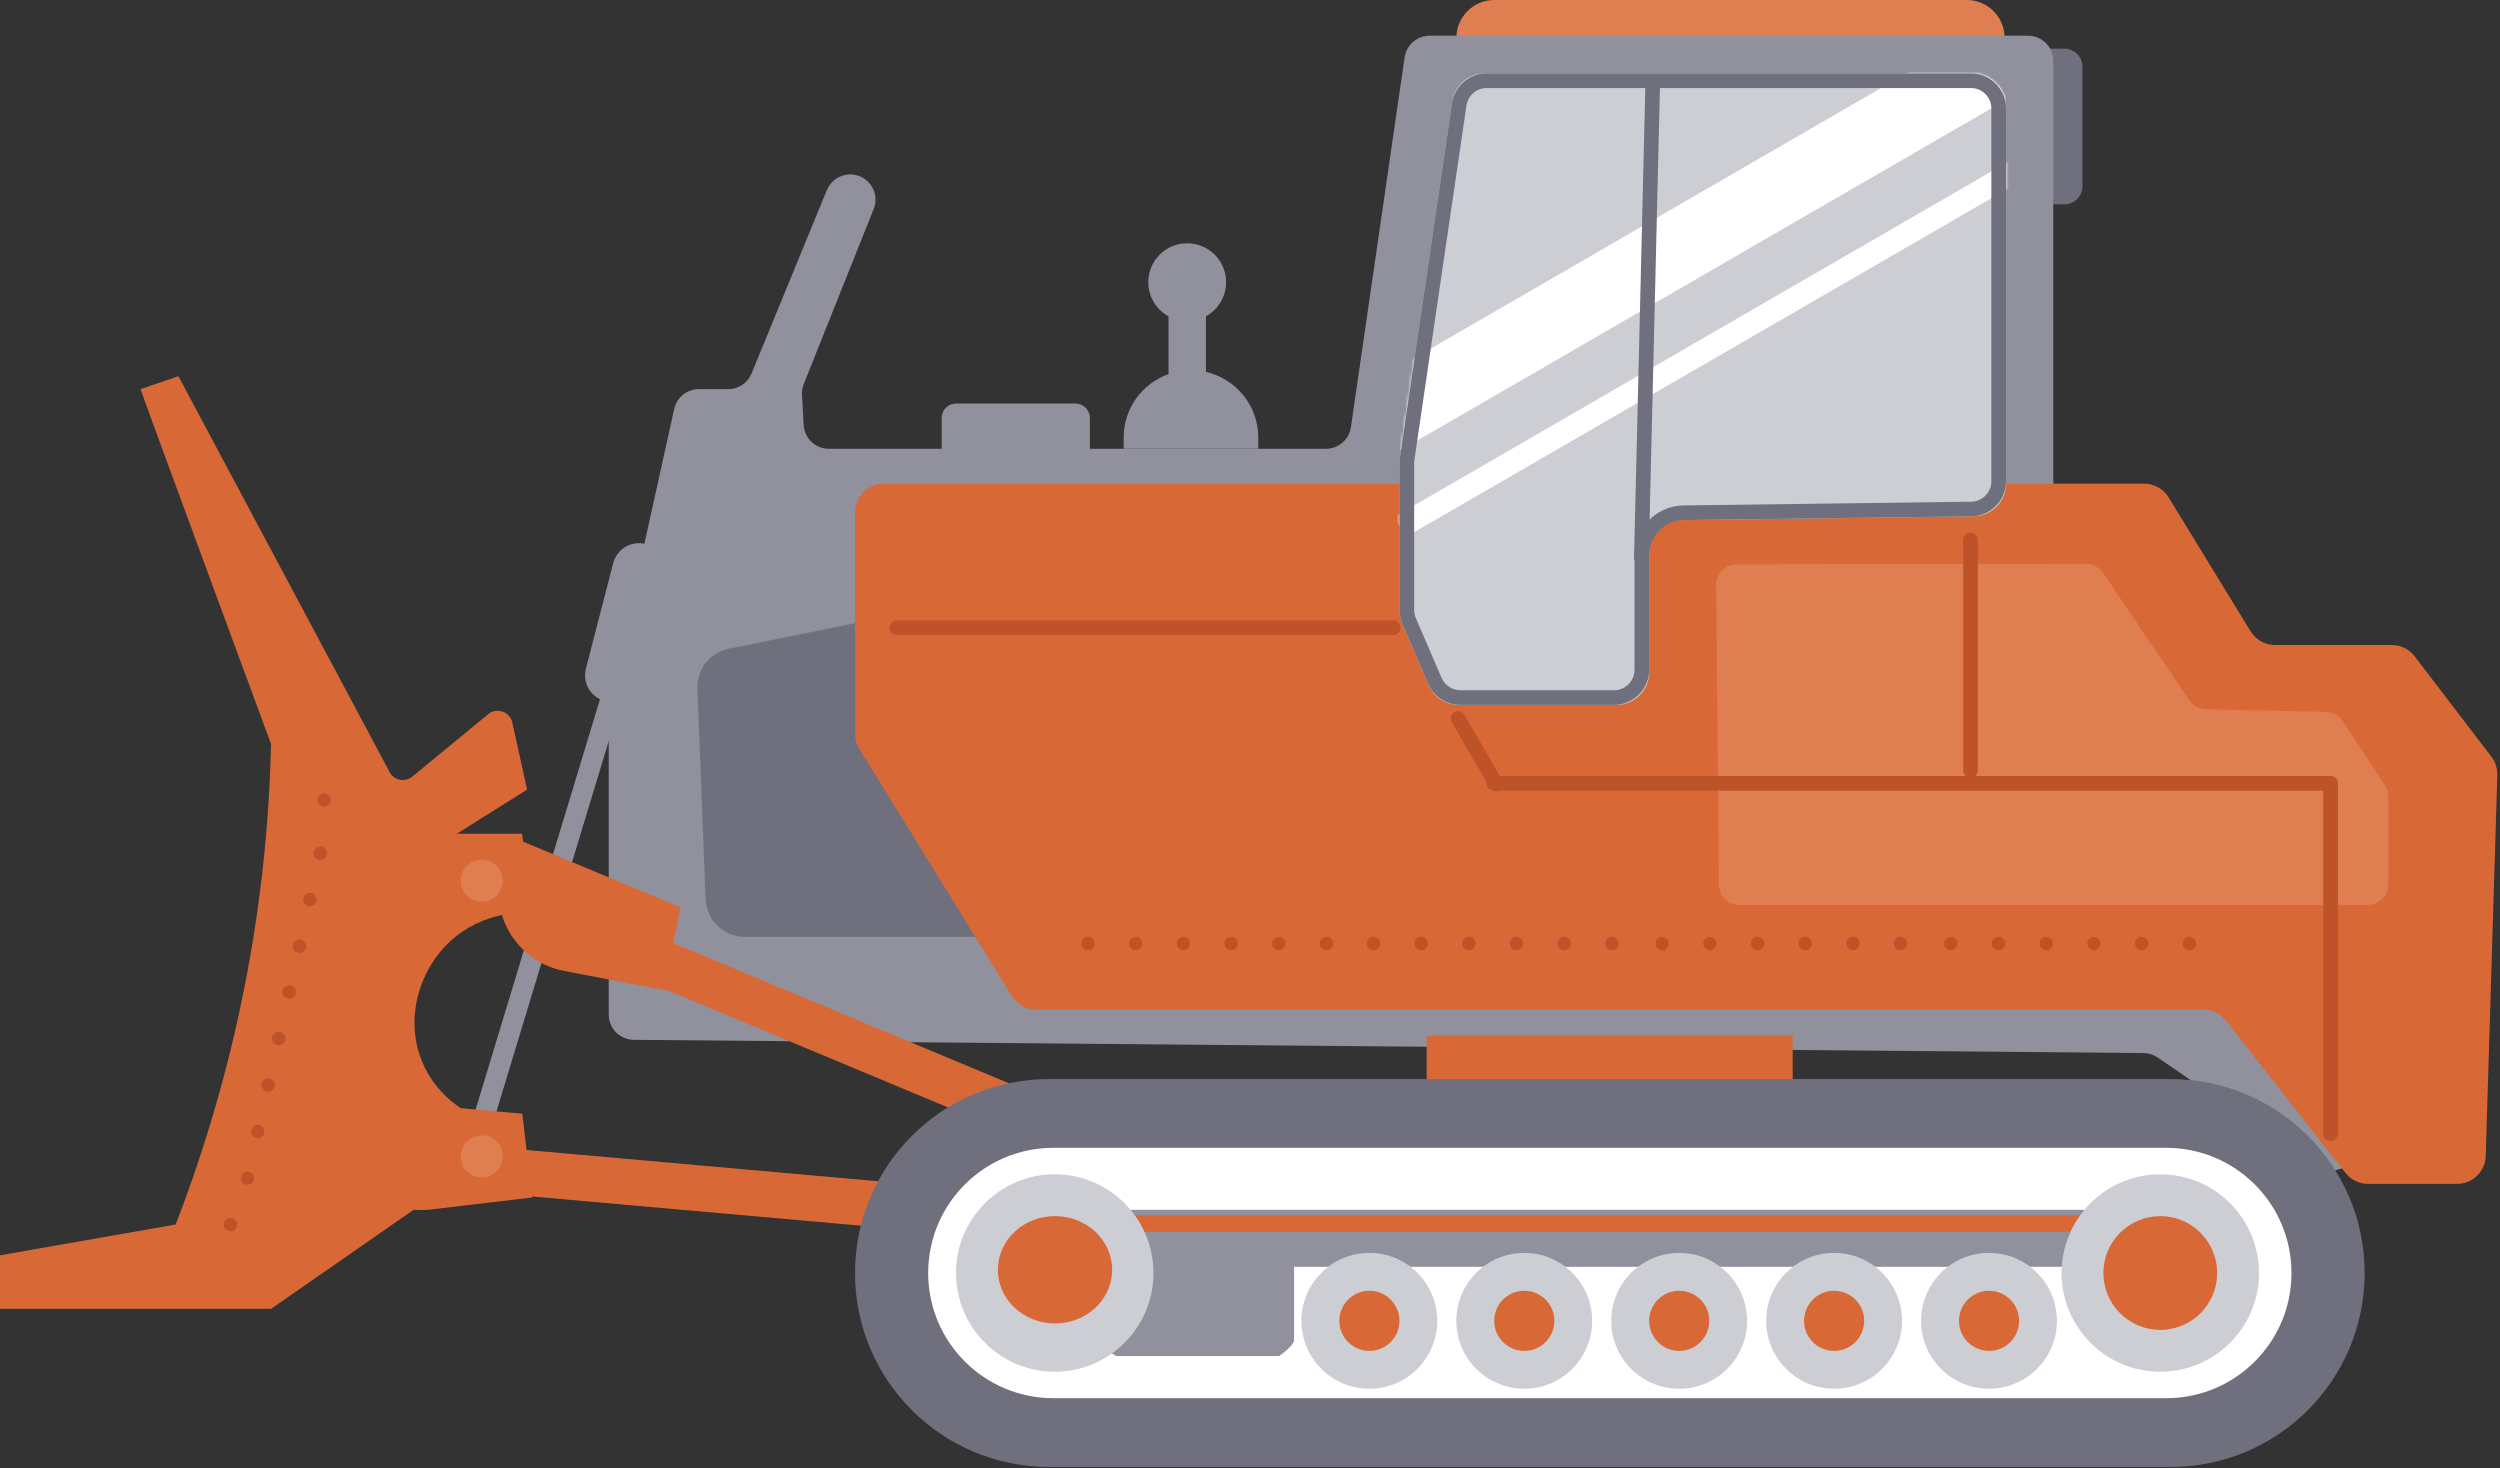 <svg width="853" height="501" viewBox="0 0 853 501" fill="none" xmlns="http://www.w3.org/2000/svg">
<rect x="0" y="0" width="853" height="501" fill="#333333" stroke="none"/>
<g clip-path="url(#clip0_569_948)">
<path d="M158.37 403.54L216.82 210.71" stroke="#91919D" stroke-width="7" stroke-miterlimit="10"/>
<path d="M697.25 16.6H704.36C707.77 16.6 710.53 19.36 710.53 22.77V63.55C710.53 66.96 707.77 69.72 704.36 69.72H697.25V16.6Z" fill="#6F6F7E"/>
<path d="M509.84 0H671.06C678.18 0 683.97 5.78 683.97 12.91V17.71H496.93V12.91C496.93 5.79 502.71 0 509.84 0Z" fill="#DF7E50"/>
<path d="M282.14 64.83L256.42 127.44C255.09 130.67 251.95 132.78 248.46 132.78H238.44C234.4 132.78 230.91 135.59 230.04 139.53L207.9 239.61C207.77 240.22 207.7 240.84 207.7 241.47V346.19C207.7 350.91 211.51 354.75 216.23 354.79L731.39 359.3C733.1 359.31 734.77 359.84 736.18 360.81L790.34 397.92C792.43 399.35 795.05 399.79 797.49 399.12L812.63 394.94C818.24 393.39 820.73 386.85 817.56 381.97C779.02 322.5 740.49 263.04 701.95 203.57C701.05 202.18 700.57 200.55 700.57 198.89V20.78C700.57 16.03 696.72 12.18 691.97 12.18H487.78C483.51 12.18 479.88 15.32 479.26 19.55C473.15 61.62 467.04 103.68 460.93 145.75C460.32 149.98 456.69 153.12 452.41 153.12H282.8C278.23 153.12 274.46 149.55 274.21 145L273.64 134.7C273.57 133.45 273.78 132.19 274.24 131.03L298.1 71.31C299.98 66.61 297.41 61.3 292.55 59.87C288.32 58.62 283.83 60.77 282.15 64.85L282.14 64.83Z" fill="#91919D"/>
<path d="M237.96 234.93L240.76 306.81C241.04 313.98 246.93 319.65 254.11 319.65H373.26C380.97 319.65 387.08 313.13 386.59 305.44L380.46 210.22C379.94 202.15 372.42 196.39 364.49 197.99L248.67 221.33C242.24 222.63 237.71 228.39 237.96 234.94V234.93Z" fill="#6F6F7E"/>
<path d="M291.73 174.83V250.33C291.73 252.15 292.23 253.93 293.19 255.47L345.18 339.8C346.96 342.69 350.12 344.46 353.52 344.46H751.73C754.74 344.46 757.58 345.84 759.44 348.21L800.27 400.18C802.13 402.54 804.97 403.93 807.98 403.93H838.33C843.63 403.93 847.96 399.72 848.13 394.43L852.09 264.46C852.16 262.21 851.45 260 850.08 258.21L823.88 223.93C822.03 221.5 819.15 220.08 816.09 220.08H776.25C772.84 220.08 769.67 218.3 767.89 215.39L739.94 169.71C738.16 166.8 734.99 165.02 731.58 165.02H301.52C296.11 165.02 291.72 169.41 291.72 174.82L291.73 174.83Z" fill="#D86936"/>
<path d="M495.51 34.58L477.62 156.36C477.54 156.9 477.5 157.44 477.5 157.98V208.34C477.5 209.86 477.81 211.37 478.41 212.76L487.49 233.79C489.26 237.88 493.28 240.53 497.74 240.53H551.53C557.69 240.53 562.69 235.53 562.69 229.37V188.63C562.69 182.52 567.6 177.55 573.7 177.47L673.44 176.18C679.55 176.1 684.45 171.13 684.45 165.02V36.2C684.45 30.04 679.45 25.04 673.29 25.04H506.55C501.01 25.04 496.31 29.1 495.51 34.58Z" fill="#CDCED4"/>
<mask id="mask0_569_948" style="mask-type:luminance" maskUnits="userSpaceOnUse" x="477" y="25" width="208" height="216">
<path d="M495.41 35.26L477.63 156.29C477.55 156.87 477.5 157.45 477.5 158.03V208.16C477.5 209.79 477.83 211.4 478.48 212.9L487.28 233.29C489.17 237.67 493.49 240.51 498.26 240.51H550.72C557.33 240.51 562.68 235.15 562.68 228.55V189.41C562.68 182.86 567.94 177.53 574.49 177.45L672.64 176.18C679.19 176.1 684.45 170.76 684.45 164.22V37C684.45 30.39 679.09 25.04 672.49 25.04H507.25C501.31 25.04 496.28 29.39 495.41 35.26Z" fill="white"/>
</mask>
<g mask="url(#mask0_569_948)">
<path d="M703.29 23.17L459.83 164.05L446.66 142.96L690.12 2.08L703.29 23.17Z" fill="white"/>
<path d="M723.28 42.28L479.8 183.14L475.61 176.43L719.09 35.58L723.28 42.28Z" fill="white"/>
</g>
<path d="M672.49 30.04C676.33 30.04 679.45 33.16 679.45 37V164.22C679.45 168.01 676.37 171.13 672.58 171.18L574.43 172.45C565.2 172.57 557.69 180.18 557.69 189.41V228.55C557.69 232.39 554.57 235.51 550.73 235.51H498.27C495.49 235.51 492.98 233.86 491.88 231.31L483.08 210.92C482.7 210.04 482.51 209.11 482.51 208.16V158.03C482.51 157.69 482.53 157.35 482.58 157.02L500.36 35.99C500.86 32.6 503.82 30.04 507.25 30.04H672.49ZM672.49 25.04H507.25C501.31 25.04 496.28 29.39 495.41 35.26L477.63 156.29C477.55 156.87 477.5 157.45 477.5 158.03V208.16C477.5 209.79 477.83 211.4 478.48 212.9L487.28 233.29C489.17 237.67 493.49 240.51 498.26 240.51H550.72C557.33 240.51 562.68 235.15 562.68 228.55V189.41C562.68 182.86 567.94 177.53 574.49 177.45L672.64 176.18C679.19 176.1 684.45 170.76 684.45 164.22V37C684.45 30.39 679.09 25.04 672.49 25.04Z" fill="#6F6F7E"/>
<path d="M560.02 190.91C561.31 137.05 562.6 83.19 563.89 29.33" stroke="#6F6F7E" stroke-width="5" stroke-miterlimit="10"/>
<path d="M326.2 137.69H366.96C369.67 137.69 371.87 139.89 371.87 142.6V154.94H321.29V142.6C321.29 139.89 323.49 137.69 326.2 137.69Z" fill="#91919D"/>
<path d="M411.46 126.9V98.24C411.46 94.72 408.6 91.86 405.08 91.86C401.56 91.86 398.7 94.72 398.7 98.24V127.65C389.79 130.8 383.39 139.29 383.39 149.28V153.11H429.32V149.28C429.32 138.35 421.68 129.23 411.46 126.9Z" fill="#91919D"/>
<path d="M405.07 109.57C412.404 109.57 418.35 103.624 418.35 96.29C418.35 88.956 412.404 83.01 405.07 83.01C397.736 83.01 391.79 88.956 391.79 96.29C391.79 103.624 397.736 109.57 405.07 109.57Z" fill="#91919D"/>
<path d="M752.65 242.01C766.32 242.3 779.98 242.59 793.65 242.88C795.97 242.93 798.12 244.12 799.39 246.06C804.16 253.35 808.93 260.65 813.7 267.94C814.45 269.08 814.85 270.42 814.85 271.79V301.75C814.85 305.63 811.7 308.78 807.82 308.78H593.49C589.63 308.78 586.49 305.67 586.46 301.81C586.16 267.75 585.86 233.7 585.56 199.64C585.53 195.74 588.68 192.55 592.58 192.54L711.73 192.36C714.07 192.36 716.25 193.51 717.56 195.45C727.37 209.94 737.18 224.42 746.99 238.91C748.27 240.8 750.38 241.95 752.66 242L752.65 242.01Z" fill="#DF7E50"/>
<path d="M371.23 324.2C372.489 324.2 373.51 323.179 373.51 321.92C373.51 320.661 372.489 319.64 371.23 319.64C369.971 319.64 368.95 320.661 368.95 321.92C368.95 323.179 369.971 324.2 371.23 324.2Z" fill="#BE5329"/>
<path d="M387.5 324.2C388.759 324.2 389.78 323.179 389.78 321.92C389.78 320.661 388.759 319.64 387.5 319.64C386.241 319.64 385.22 320.661 385.22 321.92C385.22 323.179 386.241 324.2 387.5 324.2Z" fill="#BE5329"/>
<path d="M403.78 324.2C405.039 324.2 406.06 323.179 406.06 321.92C406.06 320.661 405.039 319.64 403.78 319.64C402.521 319.64 401.5 320.661 401.5 321.92C401.5 323.179 402.521 324.2 403.78 324.2Z" fill="#BE5329"/>
<path d="M420.05 324.2C421.309 324.2 422.33 323.179 422.33 321.92C422.33 320.661 421.309 319.64 420.05 319.64C418.791 319.64 417.77 320.661 417.77 321.92C417.77 323.179 418.791 324.2 420.05 324.2Z" fill="#BE5329"/>
<path d="M436.33 324.2C437.589 324.2 438.61 323.179 438.61 321.92C438.61 320.661 437.589 319.64 436.33 319.64C435.071 319.64 434.05 320.661 434.05 321.92C434.05 323.179 435.071 324.2 436.33 324.2Z" fill="#BE5329"/>
<path d="M452.6 324.2C453.859 324.2 454.88 323.179 454.88 321.92C454.88 320.661 453.859 319.64 452.6 319.64C451.341 319.64 450.32 320.661 450.32 321.92C450.32 323.179 451.341 324.2 452.6 324.2Z" fill="#BE5329"/>
<path d="M468.62 324.2C469.879 324.2 470.9 323.179 470.9 321.92C470.9 320.661 469.879 319.64 468.62 319.64C467.361 319.64 466.34 320.661 466.34 321.92C466.34 323.179 467.361 324.2 468.62 324.2Z" fill="#BE5329"/>
<path d="M484.9 324.2C486.159 324.2 487.18 323.179 487.18 321.92C487.18 320.661 486.159 319.64 484.9 319.64C483.641 319.64 482.62 320.661 482.62 321.92C482.62 323.179 483.641 324.2 484.9 324.2Z" fill="#BE5329"/>
<path d="M501.17 324.2C502.429 324.2 503.45 323.179 503.45 321.92C503.45 320.661 502.429 319.64 501.17 319.64C499.911 319.64 498.89 320.661 498.89 321.92C498.89 323.179 499.911 324.2 501.17 324.2Z" fill="#BE5329"/>
<path d="M517.44 324.2C518.699 324.2 519.72 323.179 519.72 321.92C519.72 320.661 518.699 319.64 517.44 319.64C516.181 319.64 515.16 320.661 515.16 321.92C515.16 323.179 516.181 324.2 517.44 324.2Z" fill="#BE5329"/>
<path d="M533.72 324.2C534.979 324.2 536 323.179 536 321.92C536 320.661 534.979 319.64 533.72 319.64C532.461 319.64 531.44 320.661 531.44 321.92C531.44 323.179 532.461 324.2 533.72 324.2Z" fill="#BE5329"/>
<path d="M549.99 324.2C551.249 324.2 552.27 323.179 552.27 321.92C552.27 320.661 551.249 319.64 549.99 319.64C548.731 319.64 547.71 320.661 547.71 321.92C547.71 323.179 548.731 324.2 549.99 324.2Z" fill="#BE5329"/>
<path d="M567.12 324.2C568.379 324.2 569.4 323.179 569.4 321.92C569.4 320.661 568.379 319.64 567.12 319.64C565.861 319.64 564.84 320.661 564.84 321.92C564.84 323.179 565.861 324.2 567.12 324.2Z" fill="#BE5329"/>
<path d="M583.4 324.2C584.659 324.2 585.68 323.179 585.68 321.92C585.68 320.661 584.659 319.64 583.4 319.64C582.141 319.64 581.12 320.661 581.12 321.92C581.12 323.179 582.141 324.2 583.4 324.2Z" fill="#BE5329"/>
<path d="M599.67 324.2C600.929 324.2 601.95 323.179 601.95 321.92C601.95 320.661 600.929 319.64 599.67 319.64C598.411 319.64 597.39 320.661 597.39 321.92C597.39 323.179 598.411 324.2 599.67 324.2Z" fill="#BE5329"/>
<path d="M615.94 324.2C617.199 324.2 618.22 323.179 618.22 321.92C618.22 320.661 617.199 319.64 615.94 319.64C614.681 319.64 613.66 320.661 613.66 321.92C613.66 323.179 614.681 324.2 615.94 324.2Z" fill="#BE5329"/>
<path d="M632.22 324.2C633.479 324.2 634.5 323.179 634.5 321.92C634.5 320.661 633.479 319.64 632.22 319.64C630.961 319.64 629.94 320.661 629.94 321.92C629.94 323.179 630.961 324.2 632.22 324.2Z" fill="#BE5329"/>
<path d="M648.49 324.2C649.749 324.2 650.77 323.179 650.77 321.92C650.77 320.661 649.749 319.64 648.49 319.64C647.231 319.64 646.21 320.661 646.21 321.92C646.21 323.179 647.231 324.2 648.49 324.2Z" fill="#BE5329"/>
<path d="M665.62 324.2C666.879 324.2 667.9 323.179 667.9 321.92C667.9 320.661 666.879 319.64 665.62 319.64C664.361 319.64 663.34 320.661 663.34 321.92C663.34 323.179 664.361 324.2 665.62 324.2Z" fill="#BE5329"/>
<path d="M681.9 324.2C683.159 324.2 684.18 323.179 684.18 321.92C684.18 320.661 683.159 319.64 681.9 319.64C680.641 319.64 679.62 320.661 679.62 321.92C679.62 323.179 680.641 324.2 681.9 324.2Z" fill="#BE5329"/>
<path d="M698.17 324.2C699.429 324.2 700.45 323.179 700.45 321.92C700.45 320.661 699.429 319.64 698.17 319.64C696.911 319.64 695.89 320.661 695.89 321.92C695.89 323.179 696.911 324.2 698.17 324.2Z" fill="#BE5329"/>
<path d="M714.44 324.2C715.699 324.2 716.72 323.179 716.72 321.92C716.72 320.661 715.699 319.64 714.44 319.64C713.181 319.64 712.16 320.661 712.16 321.92C712.16 323.179 713.181 324.2 714.44 324.2Z" fill="#BE5329"/>
<path d="M730.72 324.2C731.979 324.2 733 323.179 733 321.92C733 320.661 731.979 319.64 730.72 319.64C729.461 319.64 728.44 320.661 728.44 321.92C728.44 323.179 729.461 324.2 730.72 324.2Z" fill="#BE5329"/>
<path d="M746.99 324.2C748.249 324.2 749.27 323.179 749.27 321.92C749.27 320.661 748.249 319.64 746.99 319.64C745.731 319.64 744.71 320.661 744.71 321.92C744.71 323.179 745.731 324.2 746.99 324.2Z" fill="#BE5329"/>
<path d="M47.96 132.78C49.81 138.34 92.49 253.9 92.49 253.9C91.9 279.41 89.19 310.1 81.9 344.2C75.86 372.43 67.95 397.1 59.95 417.8C39.97 421.3 19.99 424.81 0.01 428.31C0.01 434.4 0.01 440.48 0.01 446.57H92.5L147.71 408.2C148.57 407.6 149.59 407.28 150.63 407.28C154.26 404.79 159.41 400.58 163.81 394C166.3 390.27 167.94 386.71 169.04 383.74C167.01 383.18 150.45 378.34 143.89 361.9C138.03 347.21 143.12 330.69 153.85 320.95C164.88 310.94 178.45 311.19 181.57 311.33L178.14 284.47H155.87L179.85 269.4L174.8 246.54C173.98 242.81 169.5 241.26 166.55 243.69L140.68 264.98C138.02 267.17 133.99 266.15 132.69 262.96C108.75 218.1 84.81 173.23 60.88 128.37C56.57 129.84 52.27 131.3 47.96 132.77V132.78Z" fill="#D86936"/>
<path d="M192.5 331.29L226.73 337.84L226.8 337.5L391.2 406.15L397.22 391.74L229.8 321.82L232.14 309.57L173.24 284.98L170.56 298.97C167.69 313.95 177.52 328.42 192.5 331.28V331.29Z" fill="#D86936"/>
<path d="M146.98 412.68L181.59 408.58L181.55 408.23L359.01 424.01L360.39 408.45L179.67 392.38L178.2 379.99L114.62 374.35L116.3 388.5C118.1 403.65 131.83 414.47 146.98 412.68Z" fill="#D86936"/>
<path d="M611.67 353.31H486.77V373.81H611.67V353.31Z" fill="#D86936"/>
<path d="M740.65 368.18H357.9C321.355 368.18 291.73 397.806 291.73 434.35C291.73 470.895 321.355 500.52 357.9 500.52H740.65C777.195 500.52 806.82 470.895 806.82 434.35C806.82 397.806 777.195 368.18 740.65 368.18Z" fill="#6F6F7E"/>
<path d="M739.14 391.64H359.4C335.812 391.64 316.69 410.762 316.69 434.35C316.69 457.938 335.812 477.06 359.4 477.06H739.14C762.728 477.06 781.85 457.938 781.85 434.35C781.85 410.762 762.728 391.64 739.14 391.64Z" fill="white"/>
<path d="M355.42 412.78H726.34C726.34 412.78 725.66 424.04 729.55 432.24H441.54V457.47C441.54 457.47 441.45 459.11 436.43 462.7H380.81L366.63 453.83L355.42 412.78Z" fill="#91919D"/>
<path d="M368.99 451.11L360.1 414.58H722.37V420.32H371.63L380.81 458.5L368.99 451.11Z" fill="#D86936"/>
<path d="M359.88 468.03C378.481 468.03 393.56 452.951 393.56 434.35C393.56 415.749 378.481 400.67 359.88 400.67C341.279 400.67 326.2 415.749 326.2 434.35C326.2 452.951 341.279 468.03 359.88 468.03Z" fill="#CDCED4"/>
<path d="M648.97 450.67C648.97 463.47 638.6 473.84 625.8 473.84C613 473.84 602.62 463.47 602.62 450.67C602.62 437.87 612.99 427.49 625.8 427.49C638.61 427.49 648.97 437.87 648.97 450.67Z" fill="#CDCED4"/>
<path d="M636.06 450.67C636.06 456.34 631.46 460.93 625.8 460.93C620.14 460.93 615.54 456.34 615.54 450.67C615.54 445 620.14 440.4 625.8 440.4C631.46 440.4 636.06 445 636.06 450.67Z" fill="#D86936"/>
<path d="M701.82 450.67C701.82 463.47 691.45 473.84 678.65 473.84C665.85 473.84 655.47 463.47 655.47 450.67C655.47 437.87 665.84 427.49 678.65 427.49C691.46 427.49 701.82 437.87 701.82 450.67Z" fill="#CDCED4"/>
<path d="M688.92 450.67C688.92 456.34 684.32 460.93 678.66 460.93C673 460.93 668.4 456.34 668.4 450.67C668.4 445 673 440.4 678.66 440.4C684.32 440.4 688.92 445 688.92 450.67Z" fill="#D86936"/>
<path d="M596.11 450.67C596.11 463.47 585.74 473.84 572.94 473.84C560.14 473.84 549.76 463.47 549.76 450.67C549.76 437.87 560.13 427.49 572.94 427.49C585.75 427.49 596.11 437.87 596.11 450.67Z" fill="#CDCED4"/>
<path d="M583.21 450.67C583.21 456.34 578.61 460.93 572.95 460.93C567.29 460.93 562.69 456.34 562.69 450.67C562.69 445 567.29 440.4 572.95 440.4C578.61 440.4 583.21 445 583.21 450.67Z" fill="#D86936"/>
<path d="M543.25 450.67C543.25 463.47 532.88 473.84 520.08 473.84C507.28 473.84 496.9 463.47 496.9 450.67C496.9 437.87 507.27 427.49 520.08 427.49C532.89 427.49 543.25 437.87 543.25 450.67Z" fill="#CDCED4"/>
<path d="M530.35 450.67C530.35 456.34 525.75 460.93 520.09 460.93C514.43 460.93 509.83 456.34 509.83 450.67C509.83 445 514.43 440.4 520.09 440.4C525.75 440.4 530.35 445 530.35 450.67Z" fill="#D86936"/>
<path d="M490.4 450.67C490.4 463.47 480.03 473.84 467.23 473.84C454.43 473.84 444.05 463.47 444.05 450.67C444.05 437.87 454.42 427.49 467.23 427.49C480.04 427.49 490.4 437.87 490.4 450.67Z" fill="#CDCED4"/>
<path d="M477.5 450.67C477.5 456.34 472.9 460.93 467.24 460.93C461.58 460.93 456.98 456.34 456.98 450.67C456.98 445 461.58 440.4 467.24 440.4C472.9 440.4 477.5 445 477.5 450.67Z" fill="#D86936"/>
<path d="M737.09 468.03C755.691 468.03 770.77 452.951 770.77 434.35C770.77 415.749 755.691 400.67 737.09 400.67C718.489 400.67 703.41 415.749 703.41 434.35C703.41 452.951 718.489 468.03 737.09 468.03Z" fill="#CDCED4"/>
<path d="M737.09 462.48C752.626 462.48 765.22 449.886 765.22 434.35C765.22 418.814 752.626 406.22 737.09 406.22C721.554 406.22 708.96 418.814 708.96 434.35C708.96 449.886 721.554 462.48 737.09 462.48Z" fill="#CDCED4"/>
<path d="M737.09 453.76C747.81 453.76 756.5 445.07 756.5 434.35C756.5 423.63 747.81 414.94 737.09 414.94C726.37 414.94 717.68 423.63 717.68 434.35C717.68 445.07 726.37 453.76 737.09 453.76Z" fill="#D86936"/>
<path d="M359.97 451.57C370.74 451.57 379.47 443.368 379.47 433.25C379.47 423.132 370.74 414.93 359.97 414.93C349.2 414.93 340.47 423.132 340.47 433.25C340.47 443.368 349.2 451.57 359.97 451.57Z" fill="#D86936"/>
<path d="M225.208 186.897L220.29 185.624C215.436 184.368 210.482 187.285 209.225 192.14L199.91 228.134C198.653 232.988 201.57 237.943 206.425 239.199L211.343 240.472C216.198 241.728 221.152 238.811 222.408 233.956L231.724 197.962C232.98 193.107 230.063 188.153 225.208 186.897Z" fill="#91919D"/>
<path d="M110.63 275.26C111.889 275.26 112.91 274.239 112.91 272.98C112.91 271.721 111.889 270.7 110.63 270.7C109.371 270.7 108.35 271.721 108.35 272.98C108.35 274.239 109.371 275.26 110.63 275.26Z" fill="#BE5329"/>
<path d="M109.28 293.35C110.539 293.35 111.56 292.329 111.56 291.07C111.56 289.811 110.539 288.79 109.28 288.79C108.021 288.79 107 289.811 107 291.07C107 292.329 108.021 293.35 109.28 293.35Z" fill="#BE5329"/>
<path d="M105.72 309.23C106.979 309.23 108 308.209 108 306.95C108 305.691 106.979 304.67 105.72 304.67C104.461 304.67 103.44 305.691 103.44 306.95C103.44 308.209 104.461 309.23 105.72 309.23Z" fill="#BE5329"/>
<path d="M102.16 325.11C103.419 325.11 104.44 324.089 104.44 322.83C104.44 321.571 103.419 320.55 102.16 320.55C100.901 320.55 99.88 321.571 99.88 322.83C99.88 324.089 100.901 325.11 102.16 325.11Z" fill="#BE5329"/>
<path d="M98.65 340.75C99.909 340.75 100.93 339.729 100.93 338.47C100.93 337.211 99.909 336.19 98.65 336.19C97.391 336.19 96.37 337.211 96.37 338.47C96.37 339.729 97.391 340.75 98.65 340.75Z" fill="#BE5329"/>
<path d="M95.09 356.63C96.349 356.63 97.37 355.609 97.37 354.35C97.37 353.091 96.349 352.07 95.09 352.07C93.831 352.07 92.81 353.091 92.81 354.35C92.81 355.609 93.831 356.63 95.09 356.63Z" fill="#BE5329"/>
<path d="M91.53 372.51C92.789 372.51 93.81 371.489 93.81 370.23C93.81 368.971 92.789 367.95 91.53 367.95C90.271 367.95 89.25 368.971 89.25 370.23C89.25 371.489 90.271 372.51 91.53 372.51Z" fill="#BE5329"/>
<path d="M87.96 388.38C89.219 388.38 90.24 387.359 90.24 386.1C90.24 384.841 89.219 383.82 87.96 383.82C86.701 383.82 85.68 384.841 85.68 386.1C85.68 387.359 86.701 388.38 87.96 388.38Z" fill="#BE5329"/>
<path d="M84.4 404.26C85.659 404.26 86.68 403.239 86.68 401.98C86.68 400.721 85.659 399.7 84.4 399.7C83.141 399.7 82.12 400.721 82.12 401.98C82.12 403.239 83.141 404.26 84.4 404.26Z" fill="#BE5329"/>
<path d="M78.63 420.14C79.889 420.14 80.91 419.119 80.91 417.86C80.91 416.601 79.889 415.58 78.63 415.58C77.371 415.58 76.35 416.601 76.35 417.86C76.35 419.119 77.371 420.14 78.63 420.14Z" fill="#BE5329"/>
<path d="M164.36 307.67C168.331 307.67 171.55 304.451 171.55 300.48C171.55 296.509 168.331 293.29 164.36 293.29C160.389 293.29 157.17 296.509 157.17 300.48C157.17 304.451 160.389 307.67 164.36 307.67Z" fill="#DF7E50"/>
<path d="M164.36 401.74C168.331 401.74 171.55 398.521 171.55 394.55C171.55 390.579 168.331 387.36 164.36 387.36C160.389 387.36 157.17 390.579 157.17 394.55C157.17 398.521 160.389 401.74 164.36 401.74Z" fill="#DF7E50"/>
<path d="M306.02 214.15H475.35" stroke="#BE5329" stroke-width="5" stroke-linecap="round" stroke-linejoin="round"/>
<path d="M509.66 267.28H795.2" stroke="#BE5329" stroke-width="5" stroke-linecap="round" stroke-linejoin="round"/>
<path d="M672.35 184.27V262.85" stroke="#BE5329" stroke-width="5" stroke-linecap="round" stroke-linejoin="round"/>
<path d="M497.49 245.14L510.49 267.55" stroke="#BE5329" stroke-width="5" stroke-linecap="round" stroke-linejoin="round"/>
<path d="M795.2 267.28V386.81" stroke="#BE5329" stroke-width="5" stroke-linecap="round" stroke-linejoin="round"/>
</g>
<defs>
<clipPath id="clip0_569_948">
<rect width="852.1" height="500.52" fill="white"/>
</clipPath>
</defs>
</svg>
